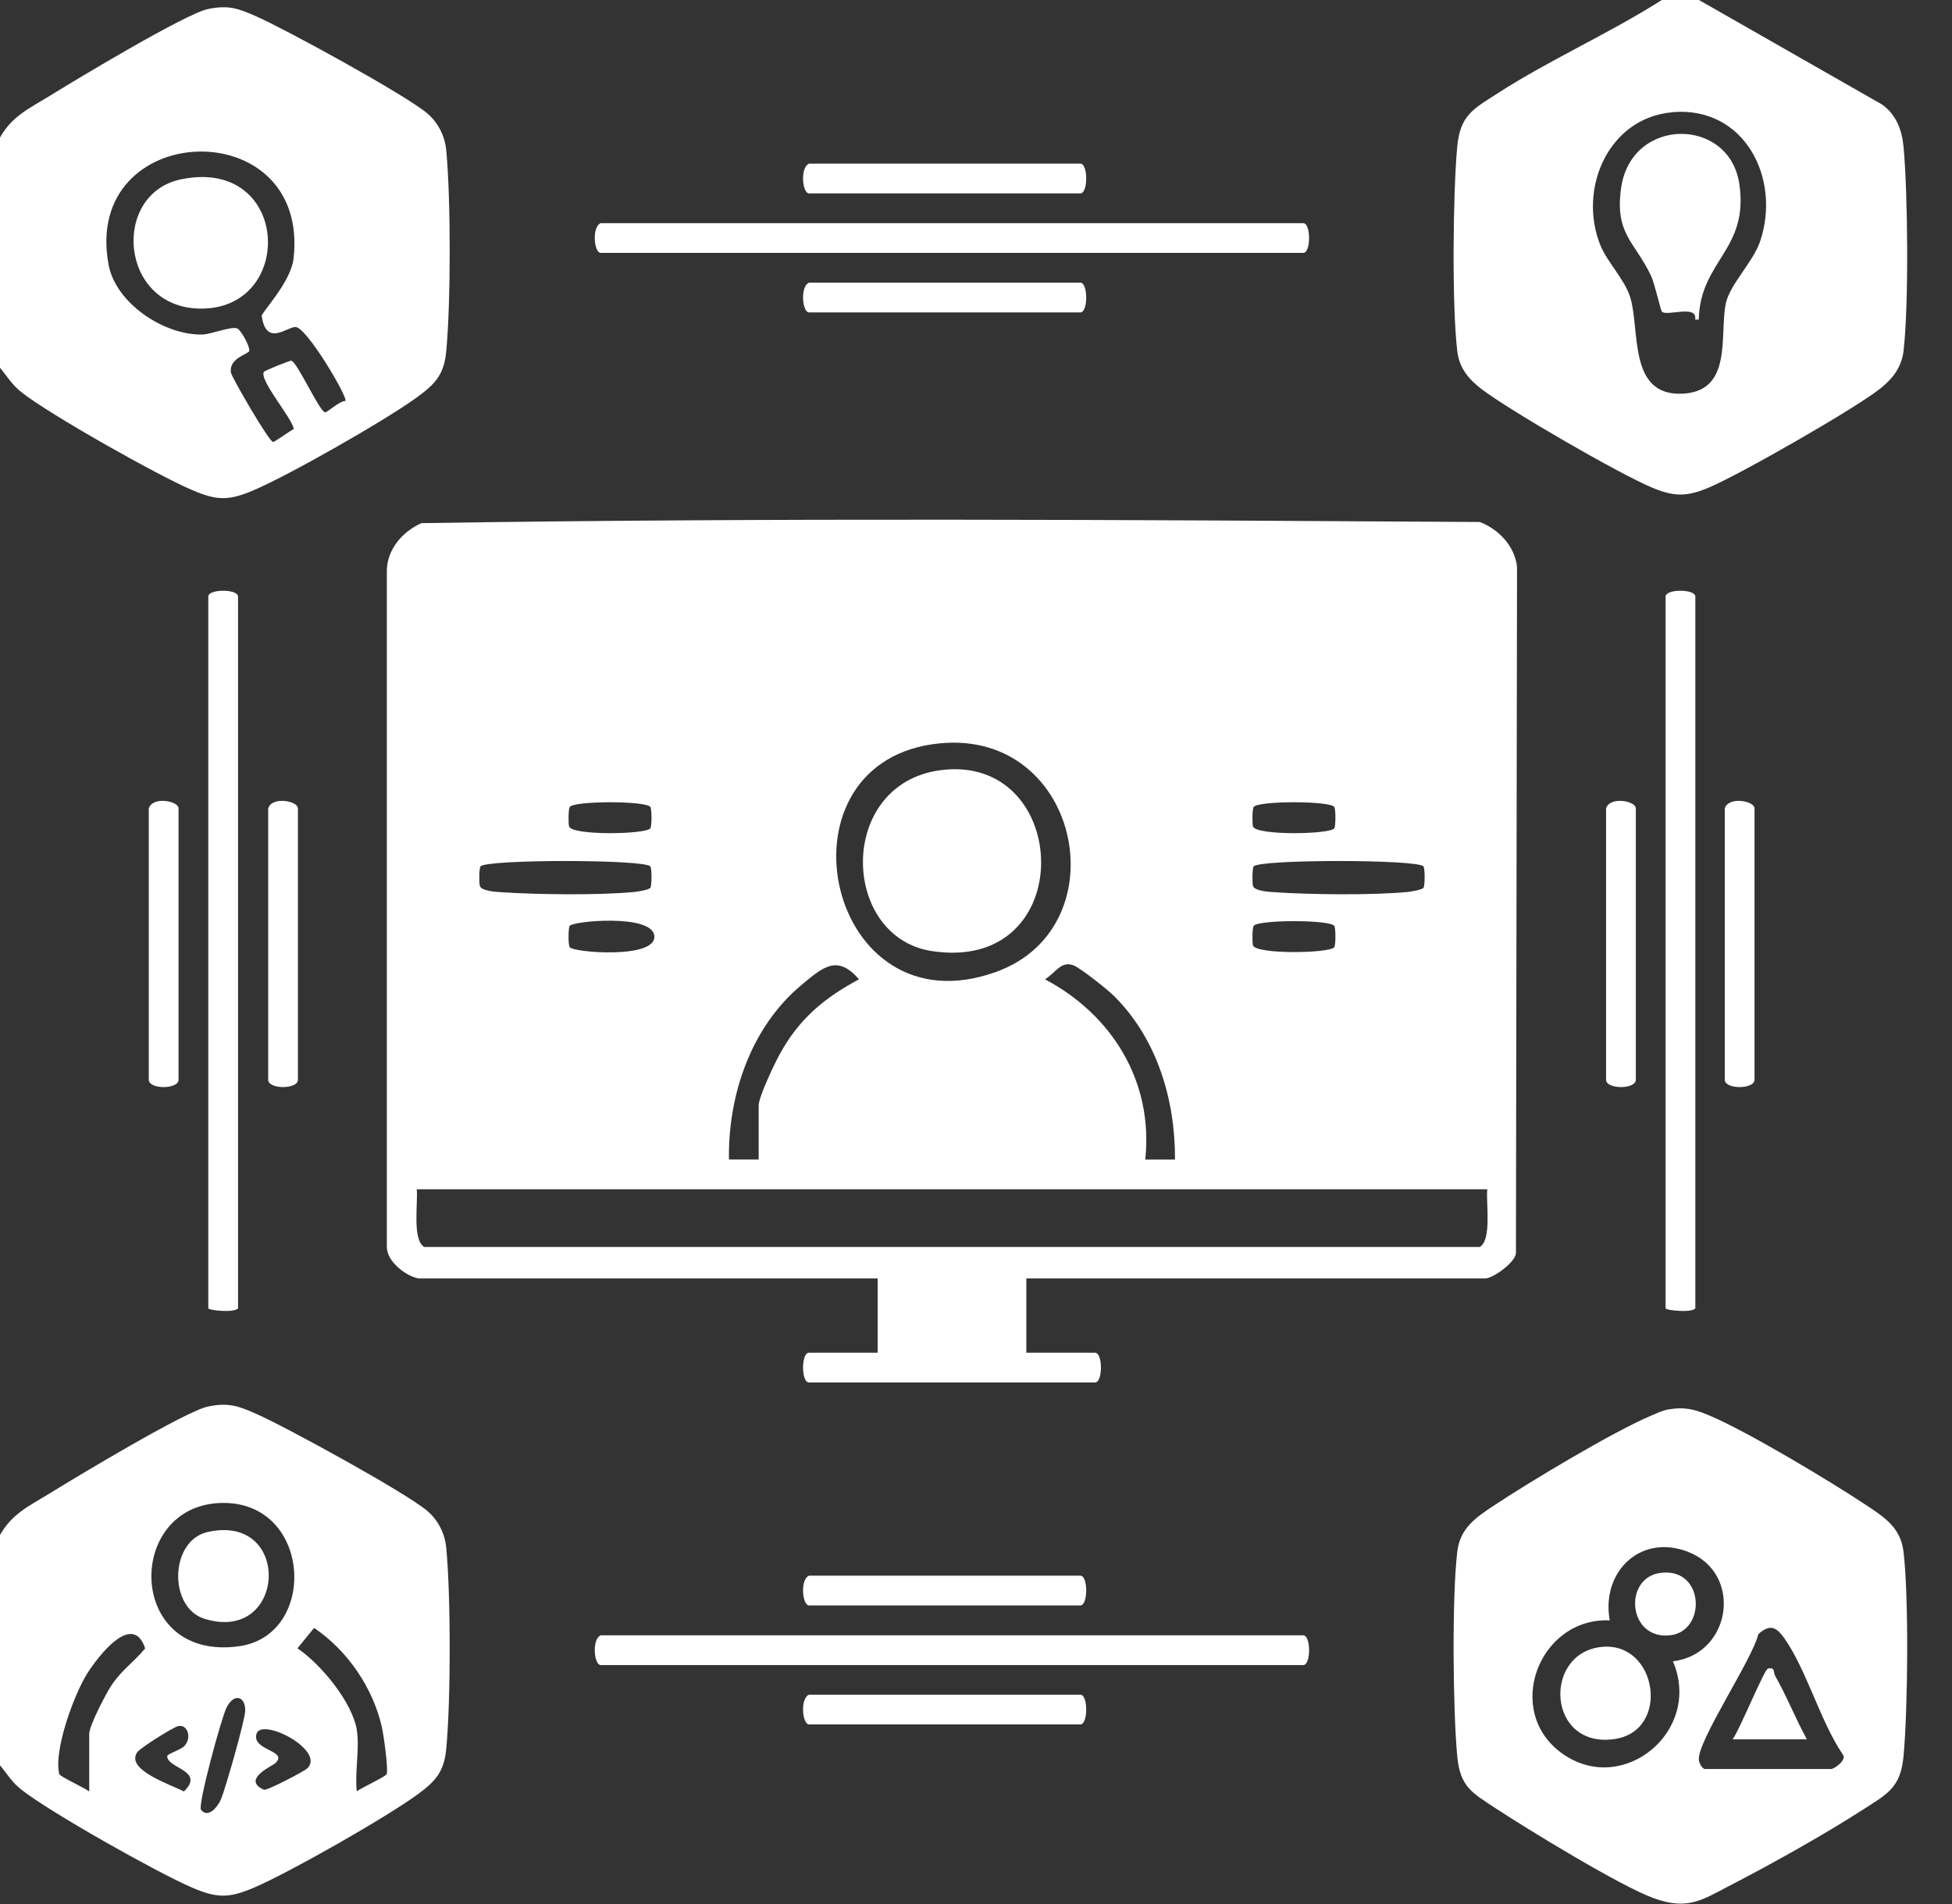 <svg width="41" height="40" viewBox="0 0 41 40" fill="none" xmlns="http://www.w3.org/2000/svg">
<rect x="0" y="0" width="41" height="40" fill="#333333" stroke="none"/>
<path d="M0 37.088V32.247C0.257 31.794 0.619 31.635 1.041 31.375C1.599 31.03 3.895 29.647 4.368 29.549C4.802 29.46 5.006 29.536 5.39 29.706C6.012 29.981 8.52 31.355 8.976 31.742C9.206 31.939 9.345 32.22 9.373 32.516C9.47 33.551 9.47 35.703 9.373 36.739C9.328 37.22 9.15 37.42 8.77 37.698C8.114 38.179 6.088 39.333 5.339 39.654C4.806 39.881 4.562 39.881 4.032 39.654C3.31 39.344 1.058 38.076 0.459 37.605C0.242 37.436 0.168 37.286 0.001 37.087L0 37.088ZM4.658 31.574C2.614 31.613 2.645 34.927 5.03 34.583C6.687 34.344 6.55 31.538 4.658 31.574ZM7.494 36.346C7.558 36.722 7.448 37.239 7.494 37.633C7.591 37.556 8.11 37.321 8.123 37.269C8.156 37.137 8.059 36.459 8.022 36.288C7.837 35.462 7.298 34.671 6.597 34.2L6.248 34.628C6.742 34.963 7.397 35.755 7.496 36.346H7.494ZM1.874 37.635V36.424C1.874 36.255 2.224 35.582 2.34 35.407C2.564 35.072 2.809 34.923 3.049 34.629C2.791 33.853 2.078 34.774 1.841 35.143C1.558 35.582 1.121 36.78 1.245 37.27C1.258 37.322 1.775 37.557 1.873 37.635H1.874ZM4.221 38.019C4.369 38.211 4.576 37.96 4.645 37.791C4.742 37.553 5.141 36.154 5.15 35.946C5.162 35.643 4.919 35.552 4.758 35.874C4.65 36.089 4.149 37.926 4.222 38.02L4.221 38.019ZM3.879 36.674C4.033 36.5 3.937 36.22 3.744 36.262C3.637 36.285 2.942 36.722 2.881 36.813C2.629 37.188 3.613 37.498 3.862 37.636C4.318 37.195 3.509 37.151 3.512 36.895C3.512 36.844 3.803 36.761 3.879 36.675V36.674ZM6.459 37.146C6.832 36.764 5.494 36.072 5.388 36.425C5.281 36.783 6.084 36.772 5.775 37.047C5.717 37.099 5.065 37.388 5.543 37.599C5.602 37.625 6.394 37.212 6.459 37.146Z" fill="white"/>
<path d="M35.685 0L39.537 2.199C39.83 2.415 39.949 2.728 39.982 3.081C40.073 4.057 40.095 6.429 39.981 7.381C39.941 7.71 39.755 7.954 39.505 8.154C38.974 8.58 36.543 9.969 35.894 10.242C35.425 10.439 35.166 10.439 34.696 10.242C34.003 9.951 31.733 8.639 31.132 8.184C30.856 7.976 30.652 7.74 30.609 7.38C30.495 6.428 30.517 4.057 30.608 3.08C30.67 2.42 30.945 2.29 31.446 1.967C32.537 1.261 33.803 0.702 34.905 0H35.686H35.685ZM35.122 2.359C33.776 2.478 33.139 3.977 33.615 5.153C33.757 5.504 34.125 5.872 34.241 6.244C34.452 6.923 34.191 8.314 35.326 8.271C36.403 8.23 36.113 7.047 36.248 6.38C36.327 5.984 36.822 5.506 36.969 5.072C37.417 3.752 36.642 2.222 35.121 2.357L35.122 2.359Z" fill="white"/>
<path d="M0 7.728V2.888C0.257 2.435 0.619 2.276 1.041 2.016C1.599 1.671 3.895 0.288 4.368 0.19C4.802 0.101 5.006 0.177 5.39 0.347C6.012 0.622 8.52 1.995 8.976 2.383C9.206 2.58 9.345 2.861 9.373 3.156C9.47 4.192 9.47 6.344 9.373 7.379C9.328 7.861 9.15 8.06 8.77 8.338C8.114 8.82 6.088 9.973 5.339 10.294C4.806 10.522 4.562 10.522 4.032 10.294C3.31 9.985 1.058 8.717 0.459 8.246C0.242 8.076 0.168 7.927 0.001 7.727L0 7.728ZM7.256 8.424C7.31 8.346 6.443 6.875 6.208 6.87C6.023 6.867 5.593 7.291 5.497 6.638C5.486 6.569 6.111 5.932 6.167 5.426C6.51 2.321 1.711 2.51 2.281 5.563C2.434 6.378 3.452 7.045 4.25 7.028C4.435 7.024 4.884 6.838 4.994 6.906C5.066 6.95 5.25 7.271 5.236 7.37C5.225 7.442 4.806 7.514 4.85 7.826C4.864 7.923 5.65 9.279 5.736 9.286C5.762 9.288 6.089 9.055 6.171 9.012C6.134 8.778 5.43 7.973 5.545 7.81C5.563 7.784 6.09 7.571 6.12 7.578C6.245 7.608 6.712 8.652 6.829 8.662C6.876 8.666 7.133 8.419 7.255 8.424H7.256Z" fill="white"/>
<path d="M8.792 26.858C8.527 26.81 8.126 26.505 8.125 26.197V11.98C8.135 11.534 8.457 11.166 8.852 10.99C16.247 10.875 23.683 10.921 31.084 10.966C31.478 11.121 31.812 11.467 31.864 11.904L31.841 26.33C31.817 26.534 31.351 26.857 31.199 26.857H21.557V28.418H23.001C23.165 28.418 23.165 29.043 23.001 29.043H16.99C16.827 29.043 16.827 28.418 16.99 28.418H18.434V26.857H8.792V26.858ZM19.586 15.635C16.177 16.13 17.385 21.704 20.93 20.415C23.577 19.452 22.67 15.186 19.586 15.635ZM13.661 16.954C13.579 16.82 12.046 16.821 11.966 16.954C11.937 17.002 11.936 17.289 11.952 17.359C11.998 17.558 13.582 17.531 13.661 17.4C13.692 17.348 13.692 17.005 13.661 16.953V16.954ZM28.026 16.954C27.944 16.82 26.411 16.821 26.331 16.954C26.302 17.002 26.301 17.289 26.317 17.359C26.363 17.558 27.947 17.531 28.026 17.4C28.057 17.348 28.057 17.005 28.026 16.953V16.954ZM13.661 18.203C13.567 18.05 10.185 18.05 10.091 18.203C10.062 18.252 10.062 18.538 10.078 18.608C10.103 18.718 10.411 18.735 10.506 18.742C11.267 18.795 12.574 18.81 13.321 18.739C13.396 18.732 13.635 18.692 13.661 18.65C13.692 18.598 13.692 18.255 13.661 18.203ZM29.9 18.203C29.806 18.05 26.424 18.05 26.331 18.203C26.302 18.252 26.301 18.538 26.317 18.608C26.343 18.718 26.65 18.735 26.745 18.742C27.506 18.795 28.813 18.81 29.56 18.739C29.635 18.732 29.874 18.692 29.9 18.65C29.931 18.598 29.931 18.255 29.9 18.203ZM11.965 19.898C12.034 20.012 13.827 20.156 13.742 19.648C13.67 19.197 12.027 19.349 11.965 19.452C11.934 19.504 11.934 19.848 11.965 19.899V19.898ZM28.026 19.452C27.944 19.318 26.411 19.319 26.331 19.452C26.302 19.501 26.301 19.787 26.317 19.857C26.363 20.056 27.947 20.029 28.026 19.898C28.057 19.846 28.057 19.503 28.026 19.451V19.452ZM15.935 24.359V23.227C15.935 23.045 16.255 22.374 16.364 22.172C16.767 21.42 17.3 20.971 18.043 20.573C17.588 20.052 17.296 20.307 16.835 20.692C15.774 21.576 15.29 23.005 15.311 24.359H15.936H15.935ZM24.68 24.359C24.686 23.104 24.303 21.82 23.395 20.92C23.263 20.789 22.695 20.336 22.547 20.28C22.282 20.179 22.171 20.442 21.949 20.573C23.363 21.323 24.229 22.726 24.055 24.36H24.68V24.359ZM31.238 24.985H8.753C8.783 25.261 8.655 26.046 8.909 26.196H31.083C31.338 26.046 31.209 25.262 31.239 24.985H31.238Z" fill="white"/>
<path d="M35.04 29.61C35.383 29.552 35.585 29.603 35.894 29.733C36.704 30.073 38.456 31.126 39.222 31.636C39.594 31.883 39.922 32.103 39.981 32.595C40.096 33.546 40.073 35.918 39.982 36.895C39.92 37.556 39.644 37.686 39.144 38.008C38.334 38.531 37.223 39.153 36.362 39.598C35.759 39.909 35.462 40.142 34.73 39.876C34.038 39.625 32.081 38.428 31.397 37.978C30.91 37.657 30.668 37.532 30.608 36.895C30.517 35.92 30.495 33.547 30.609 32.595C30.668 32.106 30.994 31.884 31.367 31.636C32.134 31.127 33.886 30.074 34.696 29.733C34.806 29.687 34.922 29.63 35.04 29.61ZM35.139 34.901C36.372 34.751 36.618 33.046 35.45 32.599C34.451 32.215 33.627 33.028 33.811 34.041C32.317 33.978 31.561 35.971 32.834 36.853C34.108 37.734 35.761 36.354 35.138 34.901H35.139ZM35.803 37.164H38.458C38.526 37.164 38.809 36.969 38.701 36.851C38.23 36.153 37.94 35.065 37.47 34.405C37.3 34.167 37.164 34.123 36.932 34.331C36.81 34.857 35.649 36.577 35.683 36.968C35.689 37.04 35.742 37.145 35.804 37.163L35.803 37.164Z" fill="white"/>
<path d="M5 27.484C4.935 27.586 4.375 27.529 4.375 27.484V12.533C4.375 12.369 5 12.369 5 12.533V27.484Z" fill="white"/>
<path d="M35.609 27.484C35.544 27.586 34.984 27.529 34.984 27.484V12.533C34.984 12.369 35.609 12.369 35.609 12.533V27.484Z" fill="white"/>
<path d="M12.618 4.688H27.374C27.537 4.688 27.537 5.313 27.374 5.313H12.618C12.475 5.313 12.428 4.764 12.618 4.688Z" fill="white"/>
<path d="M12.618 34.355H27.374C27.537 34.355 27.537 34.98 27.374 34.98H12.618C12.475 34.98 12.428 34.432 12.618 34.355Z" fill="white"/>
<path d="M5.633 16.983C5.713 16.724 6.258 16.825 6.258 16.983V22.683C6.258 22.889 5.633 22.889 5.633 22.683V16.983Z" fill="white"/>
<path d="M36.227 16.983C36.307 16.724 36.852 16.825 36.852 16.983V22.683C36.852 22.889 36.227 22.889 36.227 22.683V16.983Z" fill="white"/>
<path d="M33.734 16.983C33.815 16.724 34.359 16.825 34.359 16.983V22.683C34.359 22.889 33.734 22.889 33.734 22.683V16.983Z" fill="white"/>
<path d="M3.125 16.983C3.206 16.724 3.75 16.825 3.75 16.983V22.683C3.75 22.889 3.125 22.889 3.125 22.683V16.983Z" fill="white"/>
<path d="M16.993 3.438H22.692C22.856 3.438 22.856 4.063 22.692 4.063H16.993C16.85 4.063 16.803 3.514 16.993 3.438Z" fill="white"/>
<path d="M16.993 33.102H22.692C22.856 33.102 22.856 33.727 22.692 33.727H16.993C16.85 33.727 16.803 33.178 16.993 33.102Z" fill="white"/>
<path d="M16.993 5.938H22.692C22.856 5.938 22.856 6.563 22.692 6.563H16.993C16.85 6.563 16.803 6.014 16.993 5.938Z" fill="white"/>
<path d="M16.993 35.602H22.692C22.856 35.602 22.856 36.227 22.692 36.227H16.993C16.85 36.227 16.803 35.678 16.993 35.602Z" fill="white"/>
<path d="M4.357 32.186C6.147 31.777 6.018 34.539 4.298 34.009C3.532 33.772 3.564 32.368 4.357 32.186Z" fill="white"/>
<path d="M35.681 6.714H35.605C35.66 6.39 35.022 6.649 34.909 6.55C34.88 6.524 34.755 5.957 34.682 5.801C34.336 5.069 33.913 4.921 34.05 3.95C34.261 2.444 36.33 2.449 36.534 3.871C36.734 5.26 35.708 5.47 35.681 6.714Z" fill="white"/>
<path d="M3.807 3.766C6.112 3.295 6.22 6.53 4.183 6.483C2.5 6.443 2.339 4.065 3.807 3.766Z" fill="white"/>
<path d="M19.749 16.181C22.518 15.81 22.688 20.452 19.577 19.981C17.65 19.69 17.576 16.472 19.749 16.181Z" fill="white"/>
<path d="M33.628 34.6C34.811 34.467 35.101 36.36 33.914 36.534C32.497 36.741 32.398 34.739 33.628 34.6Z" fill="white"/>
<path d="M34.886 33.042C35.802 32.932 35.845 34.257 35.092 34.353C34.188 34.468 34.083 33.138 34.886 33.042Z" fill="white"/>
<path d="M36.391 36.54C36.528 36.369 37.053 35.077 37.133 35.055C37.291 35.015 37.241 35.13 37.287 35.21C37.532 35.638 37.714 36.108 37.952 36.54H36.391Z" fill="white"/>
</svg>